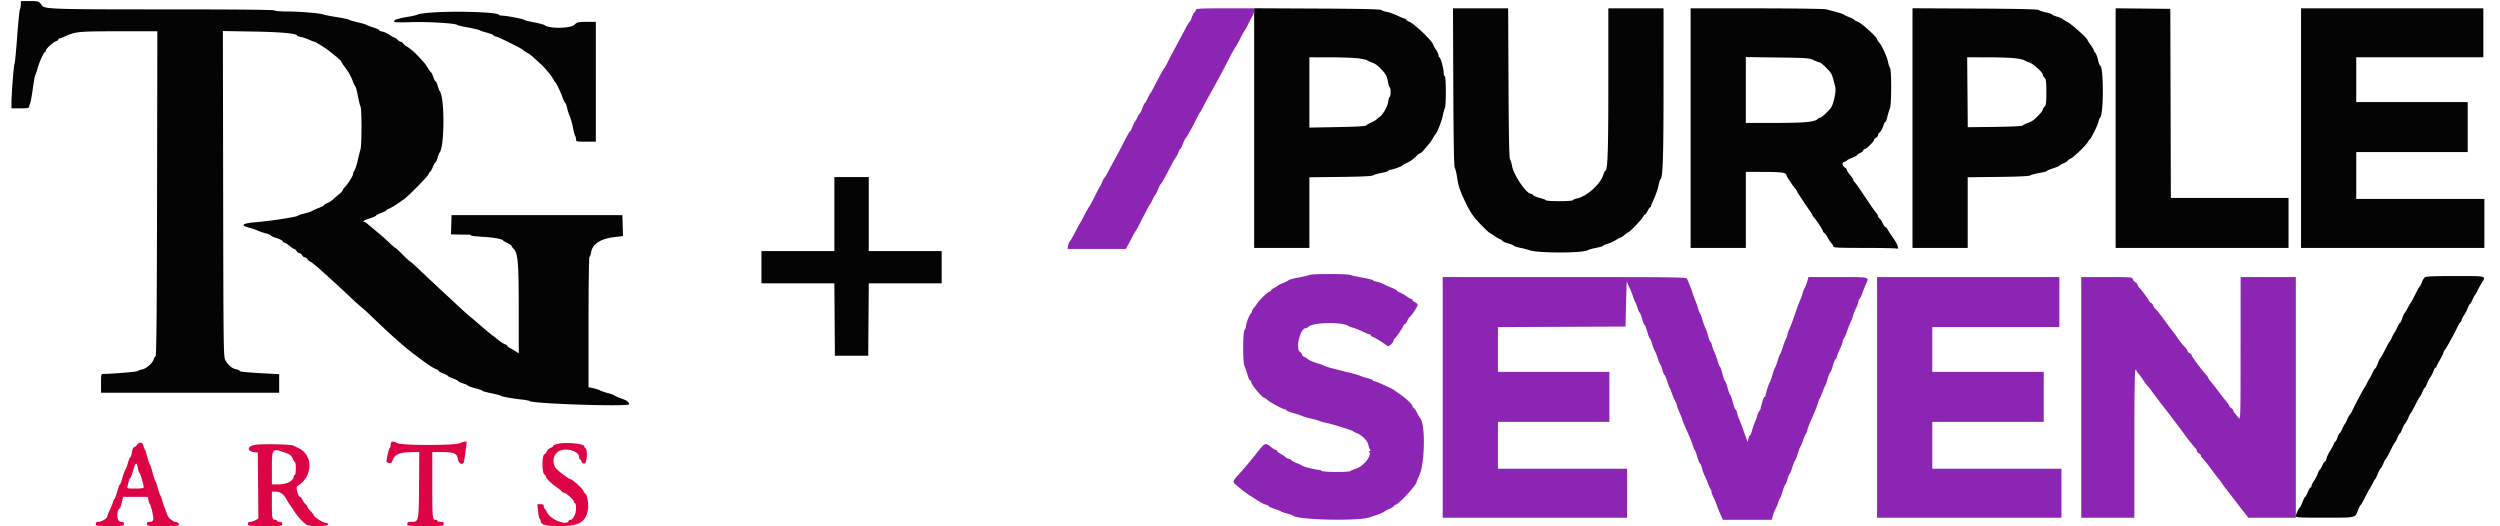 <svg xmlns="http://www.w3.org/2000/svg" viewBox="0 0 400 84.211"><g fill-rule="evenodd"><path d="M191.333 1.563c0 .126-.1.313-.222.414-.123.102-.322.486-.444.854-.121.368-.271.669-.333.669s-.432.619-.823 1.375c-.39.756-1.08 2.05-1.533 2.875a52.681 52.681 0 0 0-1.174 2.25c-.193.412-.405.787-.471.833-.101.071-.752 1.259-1.963 3.584-.143.275-.306.537-.362.583-.055.046-.241.402-.413.792-.172.389-.361.708-.421.708-.059 0-.243.375-.408.833-.165.459-.349.834-.409.834s-.213.243-.341.541c-.127.298-.324.654-.436.792-.113.137-.305.531-.426.875-.122.344-.272.625-.335.625s-.465.694-.893 1.542c-.429.848-1.113 2.141-1.521 2.875-.408.733-.91 1.67-1.115 2.083-.205.412-.456.825-.556.917-.1.091-.284.429-.407.75-.124.321-.267.62-.319.666-.051.046-.431.758-.842 1.582-.412.824-.824 1.582-.916 1.683-.092.101-.429.702-.75 1.335s-.621 1.188-.667 1.234c-.046.045-.412.72-.815 1.5-.402.779-.795 1.458-.872 1.508-.078.05-.189.332-.248.625l-.106.533h9.35l.246-.458c.136-.252.442-.833.68-1.292.238-.458.525-.965.638-1.127a8.22 8.22 0 0 0 .458-.795c.958-1.896 1.768-3.424 1.853-3.494.055-.046.239-.384.408-.75.169-.367.361-.705.426-.751.065-.046.252-.421.414-.833.162-.412.356-.791.431-.842.13-.089 1.062-1.77 1.844-3.324.207-.413.466-.845.575-.96.109-.116.293-.472.408-.792.116-.32.26-.582.321-.582s.245-.356.41-.791c.164-.436.353-.83.419-.875.145-.101 1.362-2.289 1.854-3.334.195-.412.399-.787.455-.833.056-.046.289-.452.518-.903a52.02 52.02 0 0 1 .797-1.5c1.131-2.022 1.912-3.446 2.338-4.264l1.168-2.25c.38-.733.771-1.427.868-1.542.097-.115.45-.752.784-1.416.335-.665.659-1.246.72-1.292.061-.046.27-.421.464-.833.194-.413.505-1.011.69-1.331.186-.319.338-.75.338-.958v-.378H196c-3.853 0-4.667.04-4.667.23M209.5 43.99c-.138.075-.924.263-1.748.419-.823.155-1.536.345-1.583.421-.048.077-.424.273-.836.435-.412.162-.787.346-.833.409-.046.062-.327.238-.625.39-.298.153-.542.351-.542.44 0 .09-.103.163-.229.163-.239 0-1.712 1.437-2 1.95a3.944 3.944 0 0 1-.468.621c-.166.179-.303.418-.303.532 0 .113-.105.311-.234.44-.261.262-.766 1.642-.766 2.096a.813.813 0 0 1-.208.502c-.274.274-.292 5.13-.021 5.708.103.22.313.832.467 1.359.154.527.342.958.419.958.077 0 .185.179.24.398.13.517 1.772 2.436 2.085 2.436.067 0 .274.141.459.313.415.388 2.528 1.52 2.834 1.52.124 0 .225.065.225.145 0 .079.469.272 1.042.428.573.155 1.267.383 1.542.505.275.122.95.316 1.5.433.55.116 1.075.265 1.166.33.092.066.579.204 1.084.307 1.037.212 4.206 1.203 4.333 1.355.046.054.328.198.627.319.844.342 1.688 1.205 1.811 1.854.06.316.183.668.273.782.112.144.096.209-.052.209-.118 0-.173.041-.123.091.542.542-.764 2.284-2.028 2.704-.417.139-.846.321-.954.405-.274.214-4.395.192-4.613-.026-.096-.096-.323-.174-.505-.174-.462 0-2.501-.52-2.603-.663-.046-.065-.439-.252-.875-.417-.435-.164-.791-.356-.791-.425s-.183-.172-.405-.228c-.223-.055-.508-.204-.633-.329-.126-.126-.469-.353-.762-.504-.294-.152-.534-.349-.534-.439 0-.089-.083-.162-.184-.162-.101 0-.468-.225-.816-.5-.872-.691-.953-.662-2.083.764-1.374 1.733-2.148 2.653-3.26 3.875-.793.871-.804.998-.133 1.529.289.229.647.528.796.665.268.246 1.425 1.028 2.792 1.885.382.239.888.484 1.125.544.236.059.43.162.43.229s.431.265.958.44c.527.174.996.361 1.042.414.046.053.458.196.917.318.458.122.913.283 1.01.358.884.674 10.203.882 12.156.271 1.265-.396 2.32-.804 2.415-.934.047-.065.404-.258.794-.43.389-.171.708-.371.708-.442 0-.072.14-.175.312-.229.628-.199 3.355-3.188 3.355-3.677 0-.039.182-.469.405-.957.944-2.063 1.013-8.445.101-9.29-.049-.046-.239-.383-.421-.75-.183-.366-.427-.726-.542-.8-.116-.073-.21-.213-.21-.311 0-.251-1.186-1.372-2.035-1.922-.393-.255-.752-.51-.798-.568-.153-.19-2.976-1.482-3.24-1.482-.143 0-.26-.061-.26-.135 0-.074-.394-.236-.875-.359-.482-.123-.988-.288-1.125-.366-.138-.079-.85-.29-1.584-.469-2.752-.673-4.169-1.061-4.25-1.164-.046-.059-.571-.25-1.166-.427-.596-.176-1.228-.452-1.405-.615-.176-.162-.458-.338-.625-.391-.167-.053-.304-.2-.304-.327s-.131-.304-.291-.394c-.829-.464-.034-3.853.904-3.853.108 0 .307-.11.442-.245.692-.692 5.5-.769 6.356-.102.095.074.392.187.661.251.268.065.959.337 1.534.607.576.269 1.125.489 1.221.489.095 0 .173.07.173.155 0 .086.167.209.371.274.344.109 1.76.997 2.264 1.419.233.196 1.031-.556 1.032-.973 0-.115.064-.208.142-.208.142 0 1.158-1.493 1.391-2.042.067-.16.191-.292.275-.292.083 0 .245-.226.36-.504.115-.277.293-.558.396-.625.284-.184 1.269-1.684 1.269-1.932 0-.12-.187-.304-.416-.408-.229-.105-.417-.267-.417-.36 0-.094-.087-.171-.193-.171-.106 0-.443-.191-.75-.425-.307-.234-.783-.504-1.057-.6-.275-.096-.5-.235-.5-.311 0-.075-.356-.27-.792-.435a11.177 11.177 0 0 1-1.291-.584 4.253 4.253 0 0 0-1.125-.401c-.344-.063-.625-.169-.625-.236 0-.067-.732-.252-1.625-.411-.894-.158-1.798-.358-2.008-.442-.47-.19-6.187-.188-6.534.002m21.333 19.593v19.25h29.5V75h-20.666v-7.5H257.5v-8h-17.833v-7.164l10.208-.043 10.208-.043.088-3.75c.049-2.062.105-3.635.125-3.494.021.141.185.547.366.901.18.355.453 1.027.605 1.494.153.467.334.924.405 1.016.07.091.222.485.337.875.116.389.264.708.329.708s.244.45.399 1c.154.55.334 1 .399 1s.258.487.428 1.083c.171.596.36 1.084.42 1.084.061 0 .211.356.334.791.123.436.315.942.427 1.125.112.184.339.746.504 1.25.165.504.351.955.413 1 .062.046.211.44.33.875.12.436.27.792.333.792s.249.431.413.958c.165.527.356 1.034.426 1.125.069.092.222.467.339.834.117.366.352.928.522 1.247.169.32.308.674.308.787 0 .113.188.616.417 1.117.229.501.417.982.417 1.069 0 .088.233.674.518 1.303.748 1.653.917 2.065 1.153 2.81.116.367.259.704.319.75.06.046.249.552.419 1.125.171.573.363 1.042.429 1.042.065 0 .213.356.329.791.116.436.299.942.407 1.125.107.184.332.709.499 1.167.167.458.369.905.449.992a.725.725 0 0 1 .144.423c0 .145.149.555.33.911.181.356.416.915.521 1.244.105.328.368.99.584 1.472l.394.875H283.487l.187-.694c.103-.381.285-.85.404-1.041.12-.192.312-.649.428-1.015.115-.367.258-.705.318-.75.06-.046.248-.552.419-1.125.17-.573.359-1.042.42-1.042s.212-.375.337-.833c.125-.459.276-.834.337-.834s.248-.453.415-1.008c.168-.554.361-1.042.428-1.083.067-.042.256-.507.418-1.034.163-.527.387-1.108.497-1.291.111-.184.295-.634.41-1 .115-.367.311-.815.435-.996.125-.181.227-.43.227-.555 0-.196.304-.96 1.243-3.116.119-.275.311-.8.425-1.167.115-.366.263-.741.33-.833.067-.092.257-.542.424-1 .166-.458.357-.908.424-1 .067-.092.247-.597.399-1.122.152-.525.343-.997.425-1.047.082-.051.274-.539.428-1.086.153-.547.336-.995.406-.995.069 0 .177-.204.24-.453.062-.249.296-.838.518-1.308.222-.47.404-.962.404-1.093s.102-.386.227-.567c.124-.181.321-.629.437-.996.116-.366.389-1.062.607-1.546.218-.484.398-.972.401-1.084.003-.111.19-.578.415-1.036.226-.459.411-.96.412-1.113a.853.853 0 0 1 .21-.5c.114-.122.308-.521.43-.887.123-.367.366-.985.542-1.374.583-1.29.878-1.21-4.424-1.21h-4.744l-.186.694c-.103.381-.285.85-.404 1.041a3.37 3.37 0 0 0-.332.849 6.204 6.204 0 0 1-.35 1 20.26 20.26 0 0 0-.571 1.458l-.673 1.917a20.157 20.157 0 0 1-.583 1.483c-.136.289-.247.627-.248.75-.001.124-.112.438-.248.699-.136.26-.359.851-.497 1.313-.137.462-.315.923-.395 1.026-.081.103-.283.637-.451 1.187-.167.55-.35 1.038-.406 1.083-.056.046-.244.571-.419 1.167-.174.596-.362 1.121-.417 1.167-.129.108-.666 1.802-.666 2.102 0 .127-.072.231-.16.231-.088 0-.242.319-.342.708-.1.39-.213.803-.252.919-.038.115-.055.228-.036.25.019.022-.096.225-.255.452-.158.226-.288.512-.288.634s-.146.541-.323.931c-.178.389-.412 1.06-.52 1.49-.108.431-.257.783-.331.783-.073 0-.186.238-.249.529l-.117.53-.21-.572c-.116-.314-.371-1.021-.567-1.571-.196-.55-.46-1.225-.586-1.5a5.986 5.986 0 0 1-.343-1.041c-.063-.298-.174-.542-.247-.542-.073 0-.269-.525-.436-1.167-.166-.641-.352-1.166-.412-1.166s-.242-.488-.403-1.084c-.161-.596-.346-1.083-.409-1.083-.064 0-.253-.525-.419-1.167-.166-.641-.353-1.166-.414-1.166-.062 0-.204-.346-.317-.769a11.77 11.77 0 0 0-.539-1.5c-.183-.402-.378-.956-.433-1.231-.055-.275-.157-.5-.226-.5-.07 0-.215-.352-.323-.783a10.496 10.496 0 0 0-.504-1.458 11.333 11.333 0 0 1-.507-1.426c-.11-.413-.252-.788-.316-.833-.063-.046-.213-.421-.332-.834a12.145 12.145 0 0 0-.435-1.25c-.121-.275-.311-.8-.422-1.166a15.267 15.267 0 0 0-.49-1.334 22.154 22.154 0 0 1-.391-.958c-.097-.276-1.181-.292-19.607-.292h-19.506v19.25m69.5 0v19.25h29.5V75h-20.666v-7.5H327v-8h-17.833v-7.167H329.5v-8h-29.167v19.25m32.667 0v19.25h8.5V71c0-7.778.057-11.833.167-11.833.091 0 .166.061.166.135 0 .074.138.282.305.463.168.18.449.55.625.823.341.527.664.953 1.07 1.41.138.155.325.398.417.54.166.258 1.641 2.21 2.204 2.916.616.773 2.305 3.011 3.129 4.146.46.633 1.364 1.762 1.666 2.081.138.145.251.35.251.457 0 .106.15.286.333.401.184.114.334.293.334.397 0 .105.114.284.253.4.139.116.591.669 1.005 1.229 1.228 1.664 1.314 1.777 1.575 2.073.137.156.386.494.553.751.166.256.408.593.538.747.129.154.837 1.068 1.574 2.031.736.962 1.506 1.956 1.71 2.208l.371.458h7.587v-38.5H358.5l-.006 11.459c-.005 11.403-.007 11.456-.331 11.041a11.038 11.038 0 0 0-.578-.68c-.138-.146-.252-.351-.252-.457 0-.106-.15-.287-.333-.401-.183-.115-.333-.285-.333-.378 0-.094-.169-.358-.375-.587a22.05 22.05 0 0 1-.993-1.248c-.932-1.256-1.181-1.575-1.591-2.039-.206-.234-.375-.485-.375-.559 0-.073-.168-.319-.375-.547-.816-.899-2.291-2.895-2.291-3.099 0-.088-.15-.24-.334-.338-.183-.098-.333-.261-.333-.362 0-.101-.169-.359-.375-.573-.542-.564-.835-.926-1.178-1.454a9.502 9.502 0 0 0-.537-.747 57.01 57.01 0 0 1-1.156-1.531c-1.42-1.927-1.479-2.004-1.879-2.408-.206-.209-.375-.464-.375-.568 0-.103-.15-.281-.333-.396-.184-.114-.334-.267-.334-.339 0-.134-1.128-1.656-1.583-2.136-.137-.145-.25-.349-.25-.452 0-.104-.145-.266-.322-.361a1.019 1.019 0 0 1-.428-.506c-.102-.322-.251-.334-4.178-.334H333v19.25" fill="#8c24b4"/><path d="M62.5 71.167c0 .275-.061.5-.136.5-.137 0-.623 2.136-.509 2.237.301.268.796.24.888-.048.345-1.086.978-1.436 2.708-1.495l1.632-.056-.038 5.29c-.043 5.951-.033 5.905-1.288 5.905-.479 0-.59.063-.59.333 0 .321.111.334 2.916.334 2.806 0 2.917-.013 2.917-.334 0-.259-.111-.333-.5-.333-.275 0-.5-.075-.5-.167 0-.091-.142-.166-.316-.166-.496 0-.517-.23-.517-5.681v-5.153h1.446c2.035 0 2.513.202 2.65 1.115.117.776.776 1.066.969.427.067-.221.435-2.897.435-3.162 0-.139-.695-.012-1.106.203-.703.366-9.252.366-9.955 0-.774-.404-1.106-.329-1.106.251m-40.532-.031c-.12.166-.34.348-.489.403-.168.063-.314.39-.385.864-.063.42-.175.764-.249.764-.074 0-.23.356-.346.791-.116.436-.305.946-.42 1.134-.115.188-.34.806-.5 1.375-.159.568-.339 1.033-.399 1.033-.061 0-.254.525-.43 1.167-.176.641-.371 1.166-.433 1.166-.063 0-.165.204-.228.453-.062.249-.296.838-.518 1.308-.222.47-.404.936-.404 1.036 0 .292-.931.87-1.401.87-.322 0-.433.086-.433.333 0 .317.111.334 2.25.334s2.25-.017 2.25-.334c0-.256-.111-.333-.482-.333-.669 0-.812-1.711-.182-2.167.064-.046.209-.477.323-.958l.208-.875h3.94l.118.542c.064.298.167.579.227.625.06.045.232.607.383 1.248.299 1.281.209 1.585-.472 1.585-.285 0-.396.093-.396.333 0 .319.111.334 2.596.334 2.382 0 2.591-.024 2.54-.292-.032-.163-.239-.317-.471-.35-.228-.032-.453-.107-.498-.167-.046-.059-.228-.187-.404-.284-.176-.097-.419-.472-.542-.834a11.862 11.862 0 0 0-.38-.99c-.088-.183-.251-.671-.362-1.083-.112-.413-.268-.835-.345-.939-.078-.104-.255-.624-.394-1.157s-.319-1.049-.401-1.148c-.082-.099-.279-.703-.438-1.343-.159-.64-.345-1.201-.413-1.247-.068-.046-.25-.571-.404-1.167-.154-.595-.338-1.158-.409-1.249-.071-.092-.178-.373-.239-.625-.128-.538-.635-.62-.968-.156m67.24-.119c-.389.093-.708.242-.708.33 0 .089-.188.233-.419.32a1.28 1.28 0 0 0-.61.58c-.105.231-.248.42-.317.42-.476 0-.478 3.142-.002 3.3.1.034.181.153.181.265 0 .278.832 1.108 1.701 1.698.394.267.776.58.849.695a.489.489 0 0 0 .362.208c.307 0 1.588 1.165 1.588 1.444 0 .123.075.223.167.223.092 0 .167.382.167.849 0 .89-.467 1.818-.914 1.818-.124 0-.253.082-.286.183-.269.806-2.827-.183-3.403-1.316-.173-.339-.37-.642-.439-.673-.069-.03-.125-.199-.125-.375 0-.246-.119-.319-.513-.319h-.514l.119 1.125c.066.618.175 1.162.244 1.208.069.046.154.231.188.412.114.601.754.75 3.226.751 2.979.002 4.031-.671 4.347-2.778.108-.719-.19-2.385-.427-2.385-.071 0-.216-.209-.322-.465-.167-.402-1.807-1.868-2.089-1.868-.187 0-1.673-1.088-2.169-1.587-.71-.714-.713-1.945-.007-2.649.955-.953 3.584-.407 3.584.744 0 .179.066.325.147.325.081 0 .188.156.238.347.065.249.199.331.478.291.406-.057.52-2.301.124-2.444-.085-.03-.154-.153-.154-.272 0-.437-2.984-.719-4.292-.405m-48.123.126c-1.531.141-1.769 1.053-.319 1.218l.484.056.044 5.286.044 5.286-.494.256c-.272.14-.648.255-.836.255-.23 0-.341.108-.341.333 0 .32.111.334 2.75.334s2.75-.014 2.75-.334c0-.244-.111-.333-.417-.333-.229 0-.417-.075-.417-.167 0-.091-.142-.166-.315-.166-.456 0-.518-.301-.518-2.514v-1.986h.667c.737 0 1.259.427 1.833 1.5.116.217.28.475.363.573.083.097.392.556.686 1.019.599.945 1.516 1.93 2.065 2.217.577.302 3.386.253 3.386-.059 0-.146-.151-.25-.363-.25-.414 0-1.96-.992-1.966-1.261-.002-.097-.229-.393-.504-.656s-.5-.574-.5-.69c0-.115-.103-.27-.228-.343-.125-.074-.352-.377-.504-.675-.152-.298-.331-.542-.398-.543-.358-.001-.766-1.559-.456-1.739 2.485-1.433 2.583-4.971.169-6.071a22.236 22.236 0 0 1-.813-.39c-.385-.199-4.261-.302-5.852-.156m4.373 1.229c.925.318 1.124.459 1.355.959.149.322.327.611.395.641.19.085.15 2.028-.041 2.028-.092 0-.169.094-.173.208-.019.746-1.079 1.292-2.505 1.292H43.5v-2.523c0-3.222.033-3.265 1.958-2.605m-23.375 2.629c.062.366.166.666.23.666.112 0 .687 1.941.687 2.319 0 .115-.491.181-1.353.181-1.323 0-1.35-.008-1.246-.375.059-.207.152-.582.207-.834.055-.252.156-.458.224-.458s.255-.469.414-1.042c.433-1.552.634-1.662.837-.457" fill="#dc0444"/><path d="M3.333.678c0 .281-.065.637-.144.791-.079.155-.281 2.156-.448 4.448-.167 2.291-.352 4.204-.41 4.25-.118.092-.498 4.902-.498 6.291v.875H3.25c1.154 0 1.417-.046 1.417-.252 0-.139.068-.382.152-.542.083-.159.28-1.226.437-2.372.157-1.146.333-2.121.392-2.167.059-.046.203-.458.32-.917.256-1.003 1.036-2.75 1.228-2.75.076 0 .137-.103.137-.23 0-.287 1.172-1.363 1.649-1.514.193-.061.351-.181.351-.267a.16.16 0 0 1 .162-.155c.089 0 .565-.185 1.059-.411 1.522-.696 2.107-.748 8.492-.752L25.176 5l-.046 25.923c-.034 18.839-.097 25.955-.233 26.041-.102.066-.241.307-.308.536-.173.59-1.143 1.449-1.791 1.588-.301.064-.637.188-.745.275-.159.128-3.93.447-5.511.466-.361.004-.375.061-.375 1.504v1.5h28.5v-2.967l-1.959-.103c-3.243-.171-4.375-.284-4.375-.436 0-.08-.26-.194-.578-.254-.629-.118-1.251-.652-1.712-1.469-.276-.49-.296-2.059-.337-26.579l-.044-26.059 4.794.08c4.453.074 7.044.304 7.044.627 0 .068.281.176.625.24.344.065.94.26 1.324.435.385.175.762.319.839.319.156 0 1.753.994 2.337 1.454 1.535 1.21 1.861 1.501 2.009 1.796.092.183.287.483.434.666.58.728 1.063 1.564 1.357 2.346.169.451.368.863.441.914.074.051.252.726.396 1.5.145.774.335 1.542.423 1.707.212.394.208 6.156-.004 6.837a31.24 31.24 0 0 0-.444 1.78c-.153.687-.381 1.398-.508 1.578-.126.181-.23.444-.232.584-.004.298-.818 1.6-1.317 2.105-.191.193-.347.424-.347.513 0 .089-.274.381-.61.649a15.04 15.04 0 0 0-.958.831c-.192.189-.592.442-.89.562-.298.12-.542.274-.542.342s-.356.259-.791.423c-.436.165-.942.392-1.125.504-.184.113-.746.299-1.25.414-.504.115-.956.27-1.005.343-.123.188-4.18.817-6.627 1.028-2.292.197-2.683.499-1.152.889.44.112 1.04.318 1.333.457.294.139.89.342 1.326.452.435.109.791.258.791.33 0 .072.408.26.907.416.498.157.946.389.994.516.049.127.185.233.302.237.118.004.474.229.791.5.317.271.656.493.752.493.096 0 .268.15.382.334.115.183.318.333.451.333.134 0 .323.15.421.333.098.184.284.334.413.334s.333.138.453.307c.12.169.306.337.413.375.226.078 1.042.745 2.223 1.818l1.84 1.666c.557.504 1.589 1.468 2.294 2.142.704.673 1.523 1.412 1.818 1.641.296.229 1.093.953 1.771 1.609 3.101 2.996 5.237 4.881 7.025 6.199.184.135.559.414.834.62 1.106.83 2.019 1.417 2.375 1.528.206.064.375.181.375.259 0 .078.337.27.75.428.412.157.75.336.75.397s.375.246.833.411c.458.165.833.359.833.431 0 .073.338.232.75.353.413.122.75.274.75.338 0 .065.525.252 1.167.418.642.165 1.167.349 1.167.409 0 .059.656.244 1.458.41.802.166 1.496.349 1.542.406.102.128 1.869.445 3.333.598.596.062 1.158.172 1.25.243.563.439 15.917.927 15.917.506 0-.335-.399-.632-1.228-.913-.431-.146-.95-.371-1.153-.5-.203-.128-.632-.287-.953-.352a7.246 7.246 0 0 1-1.25-.418 6.97 6.97 0 0 0-1.291-.416l-.625-.117V51.575c0-6.086.063-10.428.152-10.483.084-.051.202-.389.263-.75.217-1.287 1.467-2.119 3.585-2.387l1.511-.19-.048-1.674-.047-1.674H72.25l-.048 1.541-.048 1.542 1.381.026c.76.015 1.475.023 1.59.019.115-.004.208.047.208.115 0 .067.844.17 1.875.228 1.748.098 3.097.339 3.292.589.046.058.365.249.708.424.344.175.625.367.625.427s.155.275.343.477c.702.754.818 2.115.821 9.673l.003 7.06-.458-.301a11.11 11.11 0 0 0-.917-.532c-.252-.126-.458-.29-.458-.364 0-.075-.132-.18-.292-.233-.323-.109-.775-.395-1.225-.775a18.77 18.77 0 0 0-.742-.583c-.577-.431-1.095-.86-2.325-1.925-.55-.476-1.281-1.1-1.625-1.387a57.652 57.652 0 0 1-1.872-1.688 733.434 733.434 0 0 0-2.868-2.667 261.628 261.628 0 0 1-3.056-2.875c-.789-.756-1.483-1.375-1.544-1.375-.061 0-.593-.487-1.183-1.083-.59-.596-1.12-1.083-1.177-1.083-.057 0-.475-.357-.928-.792-.879-.845-.932-.891-2.326-2.042-.5-.412-1.057-.881-1.238-1.041-.181-.161-.39-.292-.464-.292-.445 0 .009-.294.866-.561.549-.172.999-.37.999-.442 0-.072.375-.265.833-.43.458-.165.833-.355.833-.422s.167-.176.371-.24c.339-.108 1.453-.809 2.437-1.534.829-.611 3.823-3.661 3.933-4.007.063-.2.17-.364.236-.364.067 0 .261-.338.431-.75.17-.413.361-.75.424-.75.064 0 .21-.319.326-.708.115-.39.274-.788.353-.885.789-.97.813-8.755.031-9.792-.083-.109-.241-.517-.353-.907-.111-.389-.262-.708-.335-.708-.074 0-.234-.304-.356-.675-.123-.371-.304-.727-.402-.791-.098-.065-.316-.363-.483-.664a6.175 6.175 0 0 0-.666-.945c-1.162-1.276-1.442-1.555-2.021-2.008-.351-.275-.722-.531-.824-.568-.102-.038-.283-.206-.403-.375-.12-.169-.314-.307-.432-.307s-.351-.15-.517-.334C63.417 6.15 63.195 6 63.09 6c-.106 0-.445-.187-.754-.415-.309-.228-.811-.461-1.116-.518-.304-.057-.553-.167-.553-.244 0-.076-.432-.272-.959-.435-.527-.163-.996-.344-1.041-.403-.046-.059-.684-.245-1.417-.414-.733-.169-1.371-.359-1.417-.423-.045-.063-.908-.245-1.916-.403-1.009-.159-1.984-.351-2.167-.428-.489-.206-3.896-.482-5.948-.483-1.008 0-1.827-.073-1.885-.167-.068-.11-6.133-.167-17.654-.167C8.404 1.5 7.124 1.459 6.714.873 6.242.198 6.154.167 4.743.167h-1.41v.511m197.334 19.816v19.173h8.833V28.366l4.975-.058c3.333-.039 5.051-.119 5.208-.244.128-.103.74-.28 1.359-.394.618-.114 1.125-.274 1.125-.356 0-.081.11-.147.244-.147.335 0 1.82-.511 1.922-.662.046-.067.381-.262.745-.433.667-.314.942-.513 1.654-1.197.214-.206.456-.375.538-.375.082 0 .373-.276.648-.613.274-.337.611-.736.749-.886.137-.15.394-.53.57-.845.177-.315.371-.61.431-.656.25-.189.983-2.043 1.165-2.947.108-.533.264-1.1.348-1.259.212-.402.198-5.127-.014-5.127-.092 0-.167-.21-.167-.465 0-.648-.482-2.44-.675-2.508-.087-.03-.158-.188-.158-.351 0-.163-.188-.573-.417-.91-.229-.338-.417-.667-.417-.732-.001-.496-3.052-3.437-3.875-3.734-.252-.092-.458-.234-.458-.317 0-.082-.078-.15-.174-.15-.095 0-.64-.218-1.211-.485-.571-.267-1.336-.539-1.701-.605-.365-.066-.769-.204-.898-.307-.165-.132-3.186-.2-10.291-.234l-10.058-.048v19.173m31.863-6.519c.037 8.765.109 12.712.234 12.875.1.128.272.851.384 1.606.201 1.37.423 2.014 1.389 4.031.496 1.036.947 1.779 1.464 2.411.576.703 2.025 2.17 2.31 2.337.169.1.617.388.995.64s.764.458.857.458c.094 0 .17.073.17.162 0 .089.411.282.914.428.502.146.954.331 1.003.41.049.08.519.228 1.045.33.525.102 1.131.259 1.347.348 1.225.511 8.784.514 9.433.004.096-.076.681-.237 1.3-.357.619-.121 1.125-.269 1.125-.329s.319-.202.708-.316c.39-.113.988-.388 1.33-.61.342-.221.686-.403.766-.403.079 0 .362-.187.628-.416.267-.23.532-.417.591-.417.2-.001 2.3-2.205 2.4-2.519.055-.173.171-.315.258-.315s.283-.262.436-.583c.153-.321.339-.583.414-.583.075 0 .136-.078.136-.174 0-.095.216-.639.481-1.208.264-.569.578-1.485.698-2.035.119-.55.273-1.039.342-1.087.371-.257.479-3.67.479-15.117V1.333h-8.834v11.843c0 11.252-.102 14.157-.498 14.157-.063 0-.2.282-.303.625-.449 1.492-2.624 3.457-4.199 3.793-.321.068-.628.195-.683.281-.13.204-4.166.21-4.298.006-.056-.086-.492-.249-.969-.362-.476-.113-.954-.311-1.062-.441-.107-.129-.28-.235-.384-.235-.733 0-2.805-3.083-3.025-4.5-.064-.413-.202-.855-.306-.984-.136-.168-.205-3.587-.245-12.208l-.056-11.975h-8.829l.054 12.642M270.5 20.5v19.167h8.833V27.5l2.959.005c2.84.005 3.541.116 3.541.559 0 .146 1.091 1.778 1.415 2.117.138.145.252.315.252.379 0 .063.265.507.588.986.323.479.68 1.011.792 1.182.112.171.41.602.662.957.252.355.458.696.458.758 0 .062.114.231.252.376.381.399 1.415 1.984 1.415 2.169 0 .089.102.222.227.295.125.074.358.389.518.701.159.313.432.72.606.907.173.186.315.437.315.557 0 .175.97.219 4.903.219 2.697 0 5.022.045 5.167.101.496.19.285-.575-.445-1.614-.389-.556-.806-1.192-.925-1.415-.12-.223-.285-.406-.368-.406-.082 0-.28-.281-.44-.625-.16-.343-.388-.685-.508-.758-.119-.073-.217-.228-.217-.344 0-.115-.131-.355-.292-.533-.16-.178-.644-.848-1.075-1.49l-1.454-2.166c-.369-.55-.786-1.119-.925-1.264-.14-.146-.254-.336-.254-.423 0-.088-.222-.419-.493-.736-.272-.318-.497-.667-.5-.777-.004-.11-.101-.26-.215-.334-.533-.34-.645-.872-.208-.981.229-.058.416-.155.416-.217 0-.061.375-.257.833-.435.459-.178.834-.384.834-.457 0-.074.189-.207.421-.295.231-.088.464-.273.517-.412.054-.139.187-.253.296-.253.234 0 1.432-1.192 1.432-1.425 0-.089.15-.255.334-.369.183-.115.333-.317.333-.449s.094-.3.209-.373c.225-.144.54-.741.708-1.342.058-.206.168-.375.244-.375.077 0 .227-.394.334-.875.108-.481.284-1.055.392-1.276.263-.537.272-6.203.01-6.532-.103-.128-.241-.532-.307-.897-.146-.807-.997-2.667-1.436-3.139-.177-.189-.321-.422-.321-.518 0-.319-2.497-2.574-3.086-2.787-.319-.115-.58-.259-.58-.32s-.357-.245-.792-.41c-.435-.164-.829-.351-.875-.416-.074-.103-.807-.32-2.833-.839-.321-.082-5.327-.152-11.125-.154L270.5 1.333V20.5m35.5-.006v19.173h8.833V28.363l4.892-.056c3.193-.037 4.972-.12 5.125-.239.128-.1.777-.275 1.442-.39.664-.115 1.208-.258 1.208-.318 0-.061.45-.254 1-.43.55-.175 1-.364 1-.419 0-.054.3-.229.667-.388.366-.159.666-.346.666-.415 0-.07.211-.22.469-.334.492-.218 2.455-2.107 2.749-2.645.094-.172.225-.35.291-.396.243-.169 1.287-2.268 1.408-2.833.069-.321.184-.621.256-.668.596-.382.596-8.332 0-8.332-.066 0-.212-.413-.325-.917-.113-.504-.312-1.024-.443-1.154-.131-.131-.238-.308-.238-.392 0-.085-.225-.464-.5-.844-.275-.38-.5-.735-.5-.789 0-.274-2.574-2.577-3.25-2.909-.275-.135-.59-.329-.699-.432-.11-.103-.541-.288-.958-.412-.418-.123-.76-.277-.76-.342s-.431-.211-.958-.325c-.527-.113-1.064-.287-1.192-.387-.161-.124-3.363-.195-10.208-.228L306 1.321v19.173m32.5.003v19.17h27.667v-8h-18.832l-.042-15.125-.043-15.125-4.375-.045-4.375-.044v19.169m29.667.003v19.167H397.5v-7.834H377v-7.5h17.833v-8H377V9.167h20.333V1.333h-29.166V20.5M68.667 2.039c-.962.087-1.787.214-1.833.283-.046.069-.824.248-1.729.398-1.579.261-2.195.5-2.02.783.045.073 1.282.091 2.75.04 2.555-.089 7.141.19 7.332.445.045.061.833.249 1.75.416.916.168 1.741.364 1.833.435.092.072.616.247 1.165.39.549.143 1.024.338 1.055.432.032.095.187.172.345.172.275 0 4.18 1.923 4.352 2.143.092.119.63.469.966.629.119.057.508.375.864.708.357.332.822.759 1.034.948.607.541 1.638 1.774 1.942 2.322.152.275.323.538.38.584.174.14.922 1.71 1.149 2.412.118.364.307.754.42.867.112.112.258.489.323.837.065.349.252.934.416 1.3.163.367.394 1.192.513 1.834.119.641.278 1.238.354 1.325.076.087.139.33.139.541 0 .373.042.384 1.583.384h1.583V3.5h-1.477c-1.359 0-1.511.034-1.9.423-.656.656-4.083.71-4.873.076-.091-.074-.841-.266-1.666-.428-.825-.161-1.538-.345-1.584-.409-.099-.138-2.892-.663-3.527-.662-.245 0-.47-.066-.5-.146-.166-.434-7.524-.642-11.139-.315m148.647 7.298c.677.088 1.315.223 1.417.3.102.077.448.241.769.364.588.226.84.4 1.375.95.832.853 1.01 1.165 1.181 2.067.103.54.245.982.315.982.071 0 .129.338.129.75s-.065.75-.145.75c-.08 0-.193.361-.252.803-.101.76-.859 2.082-1.381 2.409a3.304 3.304 0 0 0-.458.381c-.139.139-.536.371-.883.515-.347.145-.684.348-.75.452-.082.131-1.52.216-4.625.273l-4.506.084V9.167l3.292.005c1.81.003 3.845.077 4.522.165m72.885.296c.431.202.868.367.973.367.105 0 .581.394 1.059.876.867.874.887.916 1.414 3.041.182.73-.324 2.958-.788 3.468-.725.797-1.46 1.447-1.637 1.448-.108 0-.303.107-.433.237-.447.447-2.161.597-6.818.597h-4.636V9.131l5.042.067c4.773.064 5.083.087 5.824.435m32.371-.293c.635.092 1.235.23 1.334.308.098.078.442.226.763.33.626.202 2.166 1.586 2.166 1.947 0 .12.132.349.292.51.246.245.292.61.292 2.315s-.046 2.07-.292 2.315c-.16.161-.292.389-.292.507 0 .192-.592.852-1.447 1.614-.166.149-.603.373-.969.499-.367.127-.72.305-.786.397-.072.103-1.799.188-4.454.22l-4.335.052-.046-5.594-.046-5.593 3.333.003c1.834.002 3.853.078 4.487.17M133.5 34.25v5.917h-11.667v5.166h11.663l.044 5.792.043 5.792h5.334l.043-5.792.044-5.792h11.663v-5.166H139V28.333h-5.5v5.917m254.474 10.125c-.141.115-.357.471-.48.792-.124.32-.273.621-.331.666-.101.08-.289.422-1.053 1.917-.188.367-.384.704-.436.75-.051.046-.243.382-.426.747-.182.366-.41.75-.506.853-.096.104-.276.499-.401.878s-.279.689-.342.689-.256.318-.427.708c-.172.39-.36.746-.418.792-.057.045-.243.383-.412.75-.17.366-.354.704-.409.75-.056.045-.255.383-.443.75-.772 1.511-.953 1.837-1.059 1.916-.061.046-.246.44-.411.875-.164.436-.352.792-.417.792-.066 0-.26.319-.431.708-.172.39-.352.746-.401.792-.048.046-.238.383-.421.75s-.391.742-.462.833c-.187.242-1.41 2.539-1.819 3.417-.192.412-.411.79-.486.839-.075.049-.261.387-.412.75-.151.364-.325.698-.386.744-.061.046-.251.402-.423.792s-.364.708-.427.708-.214.3-.335.667c-.121.367-.278.667-.349.667-.071 0-.18.16-.242.357-.062.196-.326.692-.585 1.101-.26.409-.52.961-.578 1.226-.058.265-.169.482-.247.482-.078 0-.274.3-.436.667-.161.367-.339.667-.395.667-.056 0-.199.27-.319.601a6.518 6.518 0 0 1-.616 1.19c-.22.324-.4.691-.4.815 0 .125-.063.227-.141.227-.078 0-.281.337-.451.75-.17.412-.359.75-.419.75-.061 0-.245.356-.409.792-.165.435-.352.829-.416.875-.195.139-.664 1.133-.664 1.408 0 .227.557.258 4.625.253 5.199-.006 4.816.089 5.376-1.328.127-.321.279-.621.339-.667.119-.091.359-.517.994-1.764.229-.45.455-.857.501-.902.047-.046.234-.384.417-.75.182-.367.381-.705.442-.751.06-.046.243-.421.407-.833.163-.412.383-.825.489-.916.106-.092.293-.43.417-.75.123-.321.273-.621.333-.667.127-.097.499-.772 1.012-1.833.199-.413.415-.788.478-.834.064-.046.256-.402.426-.791.169-.39.354-.709.41-.709.055 0 .2-.281.321-.625.121-.343.349-.775.506-.958.158-.183.388-.596.513-.917.124-.321.273-.621.331-.666.101-.08.289-.422 1.054-1.917.187-.367.389-.704.448-.75.059-.046.247-.402.417-.792.169-.389.354-.708.41-.708.055 0 .201-.281.325-.625.123-.344.359-.798.524-1.01.165-.212.385-.644.489-.959.104-.315.258-.573.343-.573.084 0 .153-.074.153-.164 0-.09.217-.521.482-.958.264-.437.537-.982.605-1.211.069-.229.179-.454.246-.5.142-.098 1.52-2.59 2.027-3.667.195-.412.418-.775.497-.805.079-.031.143-.152.143-.269 0-.117.18-.477.4-.801.219-.324.497-.859.616-1.19.12-.331.267-.601.326-.601s.248-.319.42-.709c.172-.389.362-.746.423-.791.061-.046.234-.346.383-.667.15-.321.457-.883.683-1.25.699-1.135.9-1.083-4.219-1.083-3.46 0-4.7.052-4.891.208" fill="#040404"/></g></svg>